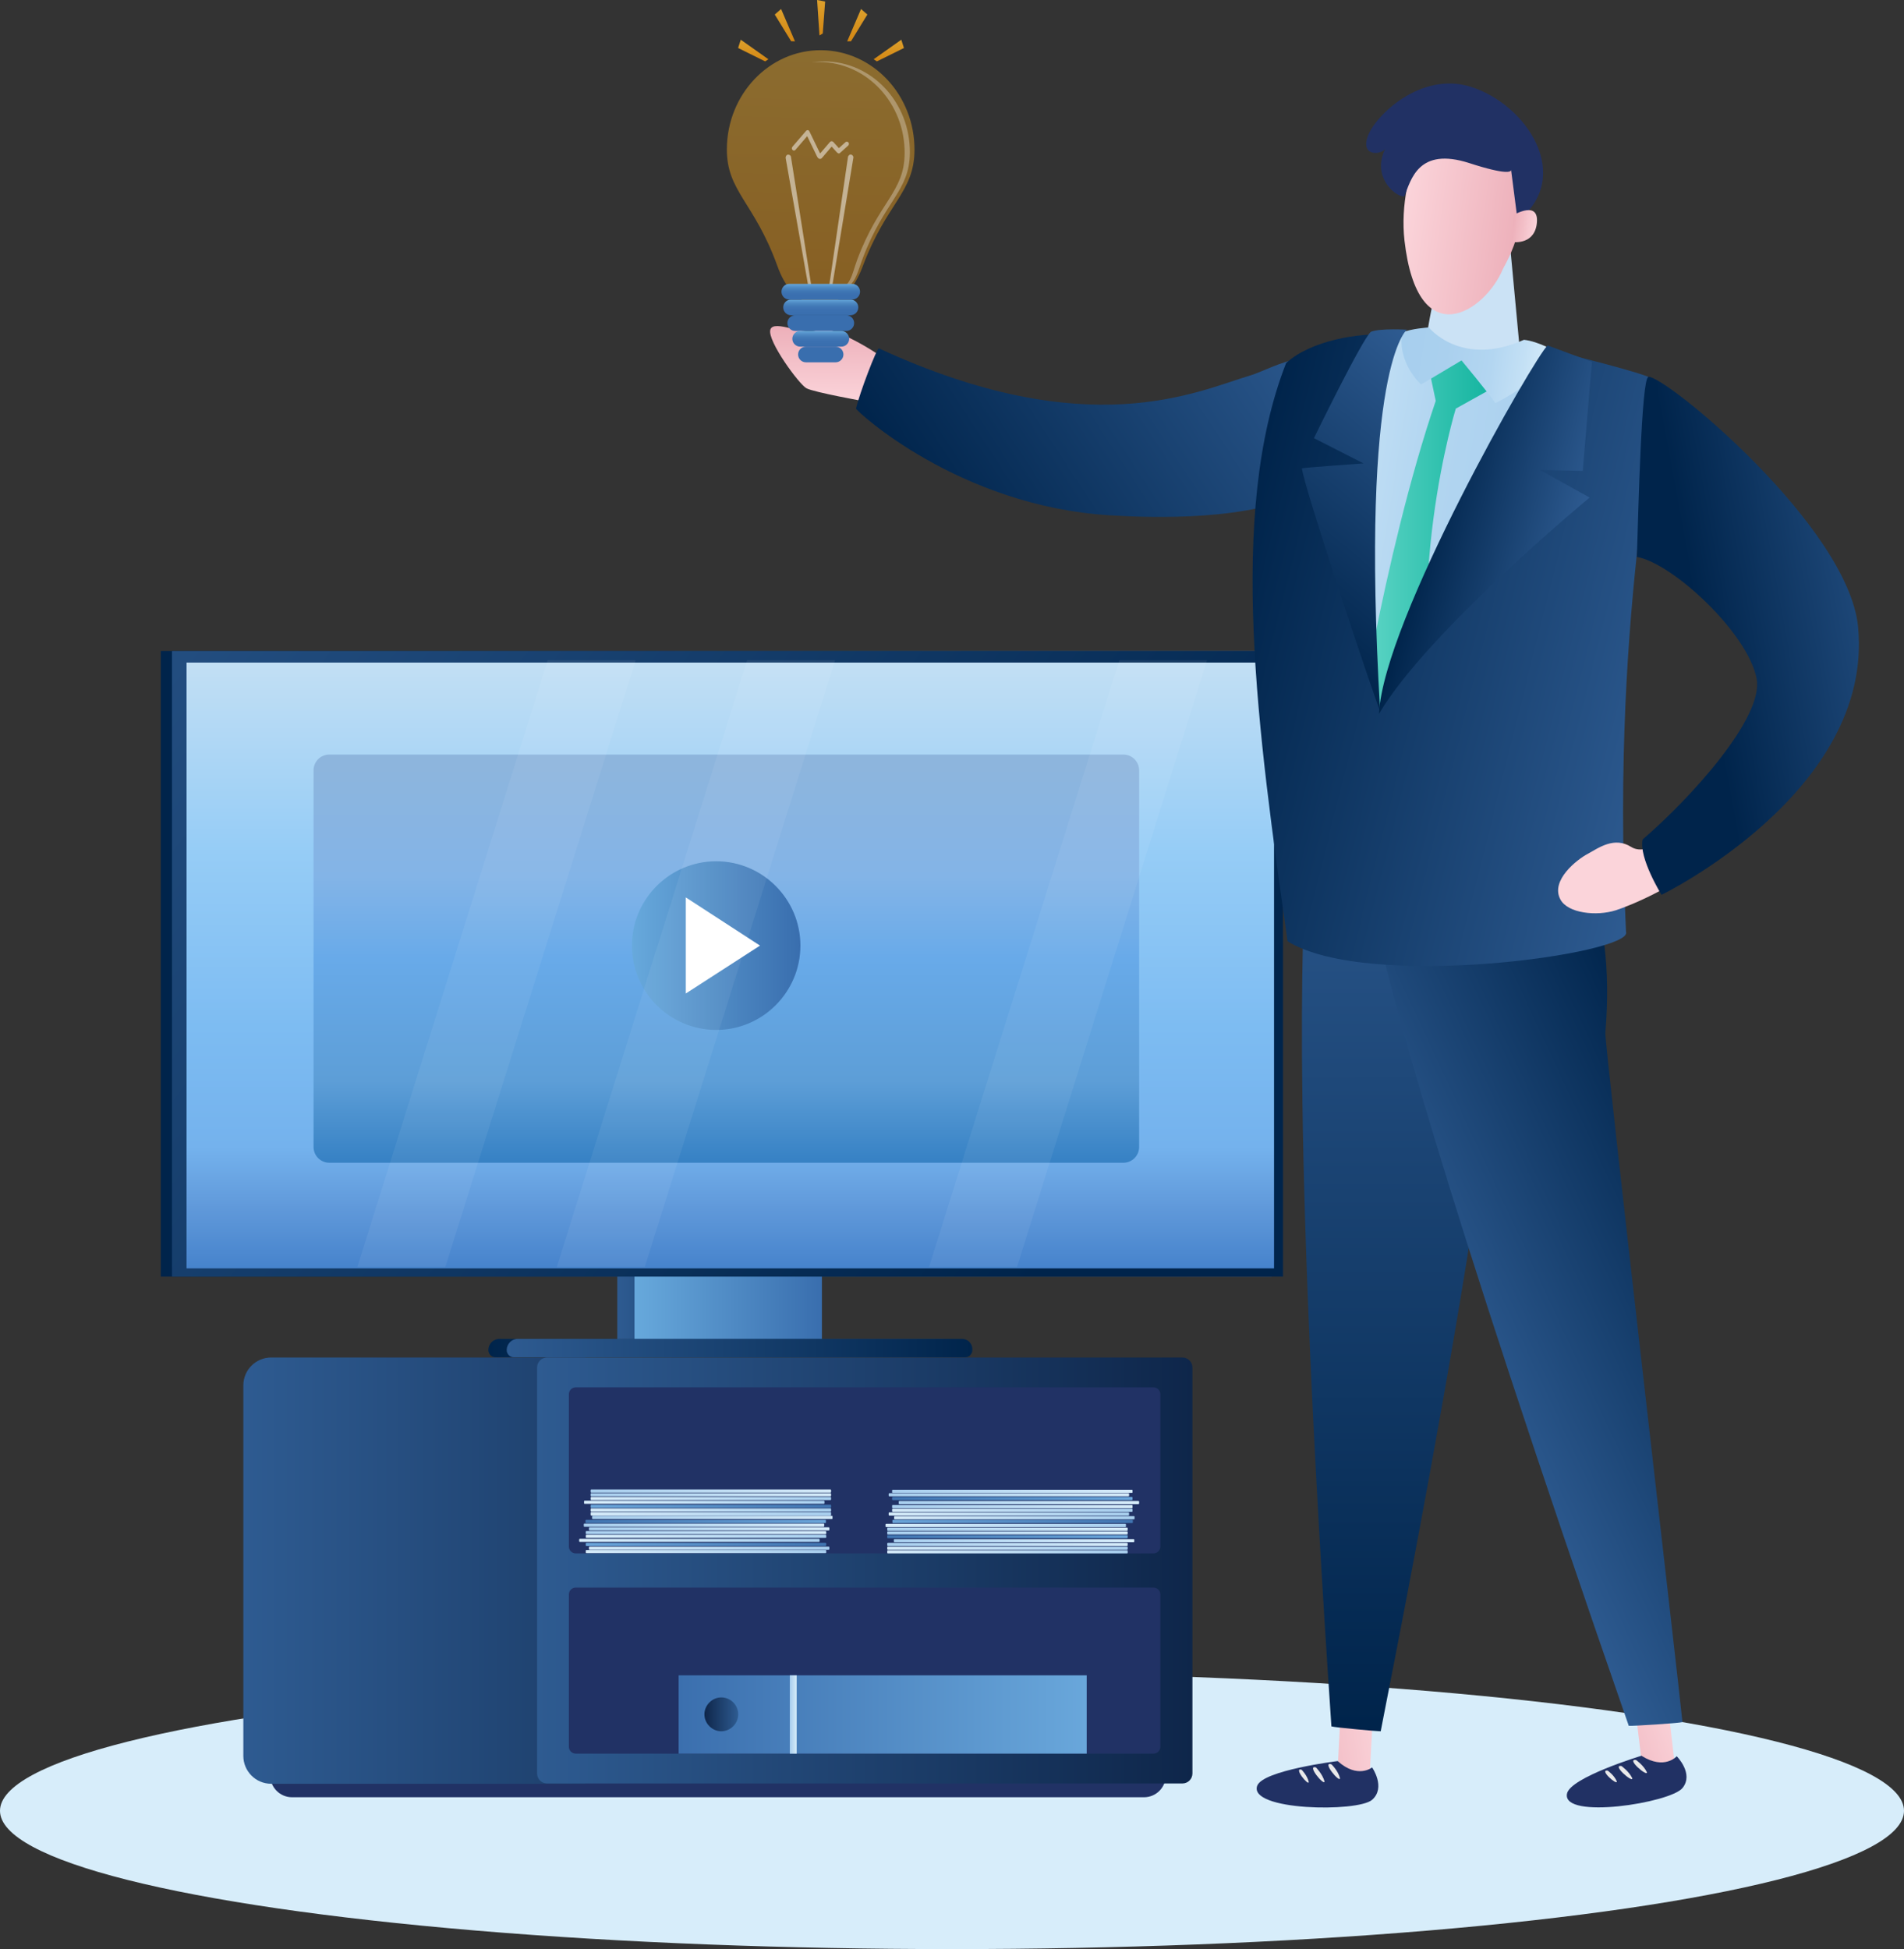 <svg width="296" height="303" viewBox="0 0 296 303" fill="none" xmlns="http://www.w3.org/2000/svg">
<rect x="0" y="0" width="296" height="303" fill="#333333" stroke="none"/>
<ellipse cx="148" cy="281.5" rx="148" ry="21.5" fill="#D7EDFA"/>
<g clip-path="url(#clip0_301_1501)">
<path d="M177.849 272.617H45.404C43.533 272.617 42.018 274.133 42.018 276.006C42.018 277.879 43.533 279.395 45.404 279.395H177.849C179.72 279.395 181.235 277.879 181.235 276.006C181.235 274.133 179.72 272.617 177.849 272.617Z" fill="#213265"/>
<path d="M90.978 211.035H42.151C39.79 211.035 37.83 212.952 37.83 215.36V272.973C37.83 275.337 39.746 277.299 42.151 277.299H90.978V211.079V211.035Z" fill="url(#paint0_linear_301_1501)"/>
<path d="M183.819 211.035H85.053C84.192 211.035 83.494 211.733 83.494 212.595V275.694C83.494 276.556 84.192 277.254 85.053 277.254H183.819C184.68 277.254 185.378 276.556 185.378 275.694V212.595C185.378 211.733 184.68 211.035 183.819 211.035Z" fill="url(#paint1_linear_301_1501)"/>
<path d="M179.319 215.672H89.508C88.917 215.672 88.439 216.152 88.439 216.743V240.421C88.439 241.012 88.917 241.491 89.508 241.491H179.319C179.91 241.491 180.389 241.012 180.389 240.421V216.743C180.389 216.152 179.91 215.672 179.319 215.672Z" fill="#213265"/>
<path d="M179.319 246.798H89.508C88.917 246.798 88.439 247.277 88.439 247.868V271.547C88.439 272.138 88.917 272.617 89.508 272.617H179.319C179.91 272.617 180.389 272.138 180.389 271.547V247.868C180.389 247.277 179.91 246.798 179.319 246.798Z" fill="#213265"/>
<path d="M105.501 272.617H168.939V260.443H105.501V272.617Z" fill="url(#paint2_linear_301_1501)"/>
<path d="M112.139 263.876C113.609 263.876 114.767 265.08 114.767 266.507C114.767 267.934 113.564 269.138 112.139 269.138C110.713 269.138 109.51 267.934 109.51 266.507C109.51 265.08 110.713 263.876 112.139 263.876Z" fill="url(#paint3_linear_301_1501)"/>
<path d="M122.786 272.617H123.855V260.443H122.786V272.617Z" fill="url(#paint4_linear_301_1501)"/>
<path d="M128.355 240.956H91.156C91.107 240.956 91.067 240.996 91.067 241.045V241.357C91.067 241.407 91.107 241.447 91.156 241.447H128.355C128.404 241.447 128.444 241.407 128.444 241.357V241.045C128.444 240.996 128.404 240.956 128.355 240.956Z" fill="url(#paint5_linear_301_1501)"/>
<path d="M128.845 240.421H91.646C91.597 240.421 91.557 240.461 91.557 240.51V240.822C91.557 240.871 91.597 240.911 91.646 240.911H128.845C128.894 240.911 128.934 240.871 128.934 240.822V240.51C128.934 240.461 128.894 240.421 128.845 240.421Z" fill="url(#paint6_linear_301_1501)"/>
<path d="M128.355 239.841H91.156C91.107 239.841 91.067 239.881 91.067 239.93V240.243C91.067 240.292 91.107 240.332 91.156 240.332H128.355C128.404 240.332 128.444 240.292 128.444 240.243V239.93C128.444 239.881 128.404 239.841 128.355 239.841Z" fill="url(#paint7_linear_301_1501)"/>
<path d="M127.33 239.217H90.131C90.082 239.217 90.042 239.257 90.042 239.306V239.618C90.042 239.667 90.082 239.707 90.131 239.707H127.33C127.379 239.707 127.419 239.667 127.419 239.618V239.306C127.419 239.257 127.379 239.217 127.33 239.217Z" fill="url(#paint8_linear_301_1501)"/>
<path d="M128.355 238.593H91.156C91.107 238.593 91.067 238.633 91.067 238.682V238.994C91.067 239.043 91.107 239.083 91.156 239.083H128.355C128.404 239.083 128.444 239.043 128.444 238.994V238.682C128.444 238.633 128.404 238.593 128.355 238.593Z" fill="url(#paint9_linear_301_1501)"/>
<path d="M128.355 238.013H91.156C91.107 238.013 91.067 238.053 91.067 238.102V238.415C91.067 238.464 91.107 238.504 91.156 238.504H128.355C128.404 238.504 128.444 238.464 128.444 238.415V238.102C128.444 238.053 128.404 238.013 128.355 238.013Z" fill="url(#paint10_linear_301_1501)"/>
<path d="M128.845 237.433H91.646C91.597 237.433 91.557 237.473 91.557 237.522V237.834C91.557 237.884 91.597 237.924 91.646 237.924H128.845C128.894 237.924 128.934 237.884 128.934 237.834V237.522C128.934 237.473 128.894 237.433 128.845 237.433Z" fill="url(#paint11_linear_301_1501)"/>
<path d="M129.112 235.07H91.913C91.864 235.07 91.824 235.11 91.824 235.159V235.516C91.824 235.565 91.864 235.605 91.913 235.605H129.112C129.161 235.605 129.201 235.565 129.201 235.516V235.159C129.201 235.11 129.161 235.07 129.112 235.07Z" fill="url(#paint12_linear_301_1501)"/>
<path d="M129.112 234.49H91.913C91.864 234.49 91.824 234.53 91.824 234.579V234.892C91.824 234.941 91.864 234.981 91.913 234.981H129.112C129.161 234.981 129.201 234.941 129.201 234.892V234.579C129.201 234.53 129.161 234.49 129.112 234.49Z" fill="url(#paint13_linear_301_1501)"/>
<path d="M129.112 233.911H91.913C91.864 233.911 91.824 233.951 91.824 234V234.312C91.824 234.361 91.864 234.401 91.913 234.401H129.112C129.161 234.401 129.201 234.361 129.201 234.312V234C129.201 233.951 129.161 233.911 129.112 233.911Z" fill="url(#paint14_linear_301_1501)"/>
<path d="M128.087 233.286H90.888C90.839 233.286 90.799 233.326 90.799 233.375V233.687C90.799 233.737 90.839 233.777 90.888 233.777H128.087C128.136 233.777 128.176 233.737 128.176 233.687V233.375C128.176 233.326 128.136 233.286 128.087 233.286Z" fill="url(#paint15_linear_301_1501)"/>
<path d="M129.112 232.707H91.913C91.864 232.707 91.824 232.746 91.824 232.796V233.108C91.824 233.157 91.864 233.197 91.913 233.197H129.112C129.161 233.197 129.201 233.157 129.201 233.108V232.796C129.201 232.746 129.161 232.707 129.112 232.707Z" fill="url(#paint16_linear_301_1501)"/>
<path d="M129.112 232.127H91.913C91.864 232.127 91.824 232.167 91.824 232.216V232.528C91.824 232.578 91.864 232.617 91.913 232.617H129.112C129.161 232.617 129.201 232.578 129.201 232.528V232.216C129.201 232.167 129.161 232.127 129.112 232.127Z" fill="url(#paint17_linear_301_1501)"/>
<path d="M129.112 231.547H91.913C91.864 231.547 91.824 231.587 91.824 231.636V231.948C91.824 231.997 91.864 232.037 91.913 232.037H129.112C129.161 232.037 129.201 231.997 129.201 231.948V231.636C129.201 231.587 129.161 231.547 129.112 231.547Z" fill="url(#paint18_linear_301_1501)"/>
<path d="M128.043 236.854H90.844C90.795 236.854 90.755 236.893 90.755 236.943V237.255C90.755 237.304 90.795 237.344 90.844 237.344H128.043C128.092 237.344 128.132 237.304 128.132 237.255V236.943C128.132 236.893 128.092 236.854 128.043 236.854Z" fill="url(#paint19_linear_301_1501)"/>
<path d="M128.31 236.274H91.112C91.062 236.274 91.022 236.314 91.022 236.363V236.675C91.022 236.725 91.062 236.764 91.112 236.764H128.31C128.36 236.764 128.399 236.725 128.399 236.675V236.363C128.399 236.314 128.36 236.274 128.31 236.274Z" fill="url(#paint20_linear_301_1501)"/>
<path d="M129.335 235.649H92.136C92.087 235.649 92.047 235.689 92.047 235.739V236.051C92.047 236.1 92.087 236.14 92.136 236.14H129.335C129.384 236.14 129.424 236.1 129.424 236.051V235.739C129.424 235.689 129.384 235.649 129.335 235.649Z" fill="url(#paint21_linear_301_1501)"/>
<path d="M138.779 232.082H175.978C176.027 232.082 176.067 232.042 176.067 231.993V231.681C176.067 231.631 176.027 231.592 175.978 231.592H138.779C138.73 231.592 138.69 231.631 138.69 231.681V231.993C138.69 232.042 138.73 232.082 138.779 232.082Z" fill="url(#paint22_linear_301_1501)"/>
<path d="M138.245 232.617H175.444C175.493 232.617 175.533 232.577 175.533 232.528V232.216C175.533 232.167 175.493 232.127 175.444 232.127H138.245C138.196 232.127 138.156 232.167 138.156 232.216V232.528C138.156 232.577 138.196 232.617 138.245 232.617Z" fill="url(#paint23_linear_301_1501)"/>
<path d="M138.779 233.197H175.978C176.027 233.197 176.067 233.157 176.067 233.108V232.795C176.067 232.746 176.027 232.706 175.978 232.706H138.779C138.73 232.706 138.69 232.746 138.69 232.795V233.108C138.69 233.157 138.73 233.197 138.779 233.197Z" fill="url(#paint24_linear_301_1501)"/>
<path d="M139.804 233.821H177.003C177.052 233.821 177.092 233.781 177.092 233.732V233.42C177.092 233.371 177.052 233.331 177.003 233.331H139.804C139.755 233.331 139.715 233.371 139.715 233.42V233.732C139.715 233.781 139.755 233.821 139.804 233.821Z" fill="url(#paint25_linear_301_1501)"/>
<path d="M138.779 234.446H175.978C176.027 234.446 176.067 234.406 176.067 234.357V234.044C176.067 233.995 176.027 233.955 175.978 233.955H138.779C138.73 233.955 138.69 233.995 138.69 234.044V234.357C138.69 234.406 138.73 234.446 138.779 234.446Z" fill="url(#paint26_linear_301_1501)"/>
<path d="M138.779 235.025H175.978C176.027 235.025 176.067 234.985 176.067 234.936V234.624C176.067 234.575 176.027 234.535 175.978 234.535H138.779C138.73 234.535 138.69 234.575 138.69 234.624V234.936C138.69 234.985 138.73 235.025 138.779 235.025Z" fill="url(#paint27_linear_301_1501)"/>
<path d="M138.245 235.605H175.444C175.493 235.605 175.533 235.565 175.533 235.516V235.204C175.533 235.154 175.493 235.114 175.444 235.114H138.245C138.196 235.114 138.156 235.154 138.156 235.204V235.516C138.156 235.565 138.196 235.605 138.245 235.605Z" fill="url(#paint28_linear_301_1501)"/>
<path d="M138.022 237.968H175.221C175.27 237.968 175.31 237.928 175.31 237.879V237.567C175.31 237.518 175.27 237.478 175.221 237.478H138.022C137.973 237.478 137.933 237.518 137.933 237.567V237.879C137.933 237.928 137.973 237.968 138.022 237.968Z" fill="url(#paint29_linear_301_1501)"/>
<path d="M138.022 238.548H175.221C175.27 238.548 175.31 238.508 175.31 238.459V238.147C175.31 238.097 175.27 238.057 175.221 238.057H138.022C137.973 238.057 137.933 238.097 137.933 238.147V238.459C137.933 238.508 137.973 238.548 138.022 238.548Z" fill="url(#paint30_linear_301_1501)"/>
<path d="M138.022 239.128H175.221C175.27 239.128 175.31 239.088 175.31 239.039V238.727C175.31 238.677 175.27 238.637 175.221 238.637H138.022C137.973 238.637 137.933 238.677 137.933 238.727V239.039C137.933 239.088 137.973 239.128 138.022 239.128Z" fill="url(#paint31_linear_301_1501)"/>
<path d="M139.047 239.752H176.245C176.295 239.752 176.334 239.712 176.334 239.663V239.351C176.334 239.301 176.295 239.261 176.245 239.261H139.047C138.997 239.261 138.957 239.301 138.957 239.351V239.663C138.957 239.712 138.997 239.752 139.047 239.752Z" fill="url(#paint32_linear_301_1501)"/>
<path d="M138.022 240.332H175.221C175.27 240.332 175.31 240.292 175.31 240.242V239.93C175.31 239.881 175.27 239.841 175.221 239.841H138.022C137.973 239.841 137.933 239.881 137.933 239.93V240.242C137.933 240.292 137.973 240.332 138.022 240.332Z" fill="url(#paint33_linear_301_1501)"/>
<path d="M138.022 240.912H175.221C175.27 240.912 175.31 240.872 175.31 240.822V240.51C175.31 240.461 175.27 240.421 175.221 240.421H138.022C137.973 240.421 137.933 240.461 137.933 240.51V240.822C137.933 240.872 137.973 240.912 138.022 240.912Z" fill="url(#paint34_linear_301_1501)"/>
<path d="M138.022 241.491H175.221C175.27 241.491 175.31 241.451 175.31 241.402V241.09C175.31 241.041 175.27 241.001 175.221 241.001H138.022C137.973 241.001 137.933 241.041 137.933 241.09V241.402C137.933 241.451 137.973 241.491 138.022 241.491Z" fill="url(#paint35_linear_301_1501)"/>
<path d="M139.091 236.185H176.29C176.339 236.185 176.379 236.145 176.379 236.095V235.783C176.379 235.734 176.339 235.694 176.29 235.694H139.091C139.042 235.694 139.002 235.734 139.002 235.783V236.095C139.002 236.145 139.042 236.185 139.091 236.185Z" fill="url(#paint36_linear_301_1501)"/>
<path d="M138.824 236.764H176.023C176.072 236.764 176.112 236.724 176.112 236.675V236.363C176.112 236.314 176.072 236.274 176.023 236.274H138.824C138.775 236.274 138.735 236.314 138.735 236.363V236.675C138.735 236.724 138.775 236.764 138.824 236.764Z" fill="url(#paint37_linear_301_1501)"/>
<path d="M137.755 237.389H174.953C175.003 237.389 175.042 237.349 175.042 237.299V236.987C175.042 236.938 175.003 236.898 174.953 236.898H137.755C137.705 236.898 137.666 236.938 137.666 236.987V237.299C137.666 237.349 137.705 237.389 137.755 237.389Z" fill="url(#paint38_linear_301_1501)"/>
<path d="M197.718 101.204H25V198.46H197.718V101.204Z" fill="url(#paint39_linear_301_1501)"/>
<path d="M147.154 210.99H77.034C76.41 210.99 75.92 210.5 75.92 209.875C75.92 208.939 76.677 208.136 77.657 208.136H146.709C147.6 208.136 148.313 208.85 148.313 209.742V209.875C148.313 210.5 147.823 210.99 147.199 210.99H147.154Z" fill="url(#paint40_linear_301_1501)"/>
<path d="M125.103 196.943H95.967V208.136H125.103V196.943Z" fill="url(#paint41_linear_301_1501)"/>
<path d="M127.775 196.943H98.64V208.136H127.775V196.943Z" fill="url(#paint42_linear_301_1501)"/>
<path d="M199.456 101.204H26.737V198.46H199.456V101.204Z" fill="url(#paint43_linear_301_1501)"/>
<path d="M198.065 103H29V197.179H198.065V103Z" fill="url(#paint44_linear_301_1501)"/>
<path d="M174.641 117.301H51.195C49.842 117.301 48.745 118.399 48.745 119.754V178.304C48.745 179.658 49.842 180.756 51.195 180.756H174.641C175.995 180.756 177.092 179.658 177.092 178.304V119.754C177.092 118.399 175.995 117.301 174.641 117.301Z" fill="url(#paint45_linear_301_1501)"/>
<path d="M124.434 147C124.434 154.224 118.554 160.11 111.337 160.11C104.12 160.11 98.239 154.224 98.239 147C98.239 139.776 104.12 133.89 111.337 133.89C118.554 133.89 124.434 139.776 124.434 147Z" fill="url(#paint46_linear_301_1501)"/>
<path d="M106.615 154.447L118.153 147L106.615 139.508V154.447Z" fill="white"/>
<g opacity="0.3">
<path opacity="0.2" d="M55.561 196.944H69.238L98.819 102.631H85.142L55.561 196.944Z" fill="white"/>
<path opacity="0.2" d="M86.567 196.944H100.244L129.825 102.631H116.148L86.567 196.944Z" fill="white"/>
<path opacity="0.2" d="M144.437 196.944H158.114L187.65 102.631H174.018L144.437 196.944Z" fill="white"/>
</g>
<path d="M150.05 210.99H79.885C79.261 210.99 78.771 210.5 78.771 209.875C78.771 208.939 79.528 208.136 80.508 208.136H149.56C150.451 208.136 151.164 208.85 151.164 209.742V209.875C151.164 210.5 150.674 210.99 150.05 210.99Z" fill="url(#paint47_linear_301_1501)"/>
<path d="M134.726 62.453C134.726 62.453 126.484 60.981 125.37 60.357C124.256 59.777 119.267 52.999 119.757 51.26C120.247 49.521 125.415 52.419 127.018 51.26C128.622 50.101 137.621 55.139 140.116 58.038C142.566 60.981 134.726 62.453 134.726 62.453Z" fill="url(#paint48_linear_301_1501)"/>
<path d="M211.395 59.197C213.489 62.319 214.736 70.123 203.554 76.232C194.644 81.048 179.186 80.513 172.592 80.111C149.07 78.684 133.166 63.924 133.077 63.523C133.567 61.293 136.329 54.025 136.641 54.159C169.207 69.186 186.046 60.847 194.422 58.35C197.629 57.414 206.45 51.795 211.44 59.197H211.395Z" fill="url(#paint49_linear_301_1501)"/>
<path d="M213.8 259.774L212.909 276.452C212.909 276.452 214.112 277.923 211.216 279.261C208.321 280.599 202.44 279.573 201.327 278.77C198.965 277.121 207.964 274.936 207.964 274.936L208.811 258.213L213.845 259.774H213.8Z" fill="url(#paint50_linear_301_1501)"/>
<path d="M206.984 268.381C200.881 178.081 202.351 145.573 203.153 132.329C203.599 125.373 204.178 124.392 204.178 124.392C208.945 120.022 223.69 106.109 234.07 135.406C237.456 156.142 215.894 262.405 214.647 269.139C214.023 269.139 207.608 268.559 206.984 268.381Z" fill="url(#paint51_linear_301_1501)"/>
<path d="M207.964 273.776C211.083 276.585 213.31 274.757 213.31 274.757C213.31 274.757 215.493 277.878 213.31 279.796C211.038 281.758 194.065 281.49 195.446 277.611C196.337 275.203 207.92 273.776 207.92 273.776H207.964Z" fill="#213164"/>
<path d="M206.984 274.266C206.984 274.266 208.054 275.292 208.321 276.451C208.276 277.21 205.425 273.776 206.984 274.266Z" fill="#E9E9EA"/>
<path d="M204.579 274.757C204.579 274.757 205.604 275.783 205.916 276.942C205.871 277.7 203.064 274.311 204.579 274.757Z" fill="#E9E9EA"/>
<path d="M202.352 275.114C202.352 275.114 203.243 276.006 203.465 277.031C203.421 277.7 201.015 274.713 202.352 275.114Z" fill="#E9E9EA"/>
<path d="M258.484 258.035L260.399 274.623C260.399 274.623 261.825 275.827 259.196 277.655C256.568 279.484 250.598 279.439 249.351 278.859C246.767 277.655 255.231 273.954 255.231 273.954L253.227 257.321L258.439 257.99L258.484 258.035Z" fill="url(#paint52_linear_301_1501)"/>
<path d="M255.231 272.973C258.795 275.203 260.666 273.018 260.666 273.018C260.666 273.018 263.384 275.738 261.557 277.968C259.642 280.286 242.847 282.917 243.604 278.859C244.049 276.318 255.231 272.929 255.231 272.929V272.973Z" fill="#213164"/>
<path d="M254.341 273.598C254.341 273.598 255.543 274.445 256.033 275.515C256.123 276.273 252.737 273.375 254.341 273.598Z" fill="#E9E9EA"/>
<path d="M252.069 274.534C252.069 274.534 253.271 275.381 253.761 276.452C253.85 277.21 250.509 274.311 252.069 274.534Z" fill="#E9E9EA"/>
<path d="M249.93 275.248C249.93 275.248 250.955 275.961 251.356 276.942C251.4 277.611 248.549 275.069 249.93 275.248Z" fill="#E9E9EA"/>
<path d="M253.227 268.336C223.512 182.852 215.716 152.753 212.999 139.776C211.573 132.954 211.885 131.839 211.885 131.839C215.36 126.354 224.581 101.962 242.312 127.424C244.361 131.928 251.311 139.91 249.574 160.556C249.44 162.384 261.067 262.45 261.557 267.712C260.934 267.89 253.85 268.336 253.227 268.291V268.336Z" fill="url(#paint53_linear_301_1501)"/>
<path d="M234.471 35.073L236.743 59.421C236.743 59.421 227.165 66.511 222.71 66.288C217.543 66.02 224.804 37.972 224.804 37.972L234.471 35.118V35.073Z" fill="#CBE2F5"/>
<path d="M201.817 60.58C204.579 56.254 222.399 49.878 222.176 51.438C222.131 51.929 222.042 54.382 226.319 56.254C232.333 58.841 236.12 53.579 236.12 53.579C242.401 53.623 247.48 59.866 249.707 64.281C254.875 74.493 249.707 85.462 245.386 134.692C244.896 140.356 211.662 135.094 200.614 128.94C192.773 91.215 197.807 66.734 201.772 60.58H201.817Z" fill="url(#paint54_linear_301_1501)"/>
<path d="M228.858 54.828C229.304 55.586 233.046 59.777 233.046 59.777L226.319 63.523C226.319 63.523 217.81 91.26 224.136 116.365C222.711 120.111 217.543 126.22 217.543 126.22L210.237 118.639C210.237 118.639 214.915 86.711 223.201 62.319L222.132 57.236L228.903 54.828H228.858Z" fill="url(#paint55_linear_301_1501)"/>
<path d="M242.446 54.738C242.446 54.738 256.212 58.172 256.613 58.796C259.286 62.854 250.242 92.107 252.782 144.859C254.073 148.204 212.821 154.135 200.169 146.331C195.625 114.314 190.724 79.933 199.946 56.433C203.955 52.821 211.395 51.795 215.226 52.018C216.518 52.063 206.495 81.048 214.558 110.434C230.997 86.444 240.53 57.28 242.446 54.783V54.738Z" fill="url(#paint56_linear_301_1501)"/>
<path d="M241.867 54.649C241.867 54.649 239.773 59.019 232.467 62.676C231.576 61.293 227.21 56.031 227.21 56.031L220.928 59.777C220.928 59.777 217.186 56.433 217.988 51.706C219.28 51.082 222.131 50.903 222.131 50.903C222.131 50.903 227.121 57.191 236.922 52.821C239.238 53.088 241.867 54.649 241.867 54.649Z" fill="url(#paint57_linear_301_1501)"/>
<path d="M240.62 53.713L247.48 56.255L246.055 73.2L239.417 73.066L247.124 77.347C247.124 77.347 221.909 98.172 214.38 110.97C215.048 96.477 238.704 55.274 240.62 53.669V53.713Z" fill="url(#paint58_linear_301_1501)"/>
<path d="M218.746 51.216C218.746 51.216 211.395 56.701 214.558 110.524C213.533 108.16 202.619 75.429 202.396 72.799C203.153 72.665 211.974 72.04 211.974 72.04L204.267 68.116C204.267 68.116 211.751 52.732 213.132 51.572C214.647 50.993 218.79 51.26 218.79 51.26L218.746 51.216Z" fill="url(#paint59_linear_301_1501)"/>
<path d="M230.907 20.09C231.576 20.715 241.198 28.385 233.669 41.762C230.907 48.496 220.394 55.363 218.344 37.392C217.142 26.735 223.334 12.956 230.907 20.09Z" fill="url(#paint60_linear_301_1501)"/>
<path d="M215.36 23.167C215.36 23.167 215.36 23.078 215.404 23.033C215.404 23.033 215.404 23.122 215.36 23.167Z" fill="#213164"/>
<path d="M228.636 13.49C237.367 16.21 244.718 27.448 235.942 34.36L234.917 26.422C234.917 26.378 234.917 26.333 234.917 26.333V26.422C234.917 26.69 234.338 27.269 228.413 25.352C220.528 22.81 219.369 27.894 218.345 30.48C217.409 30.926 213.043 27.715 215.36 23.122C215.36 23.122 215.405 23.033 215.405 22.988C215.405 22.988 215.405 23.078 215.36 23.122C214.781 24.059 211.573 24.416 212.598 21.294C213.667 18.039 220.884 11.038 228.636 13.49Z" fill="#213164"/>
<path d="M235.318 33.423C235.318 33.423 239.505 30.926 238.882 34.984C238.347 38.195 235.006 37.615 235.006 37.615L235.362 33.423H235.318Z" fill="url(#paint61_linear_301_1501)"/>
<path d="M266.592 132.775C260.489 137.948 253.405 140.801 251.178 141.515C248.237 142.451 243.738 142.005 242.58 139.82C240.976 136.833 245.253 133.577 246.767 132.775C248.549 131.794 250.955 130.01 253.583 131.66C258.172 134.514 266.993 121.002 266.993 121.002L266.547 132.819L266.592 132.775Z" fill="url(#paint62_linear_301_1501)"/>
<path d="M256.212 58.573C258.795 58.261 287.396 81.851 288.866 97.502C291.272 123.099 258.305 139.107 258.305 139.107C258.305 139.107 254.741 133.355 255.365 130.501C262.939 123.99 274.21 111.504 273.096 105.529C271.759 98.439 260.043 87.558 254.474 86.577C254.697 79.576 255.187 58.707 256.256 58.618L256.212 58.573Z" fill="url(#paint63_linear_301_1501)"/>
</g>
<path opacity="0.9" d="M127.685 7.804V7.803C127.681 7.803 127.677 7.803 127.673 7.803C127.67 7.803 127.666 7.803 127.662 7.803V7.803C119.612 7.763 113.05 14.63 113 23.153C112.962 29.766 117.256 31.383 120.848 41.337C121.976 44.465 123.944 47.316 127.433 47.352V47.352C127.437 47.353 127.44 47.352 127.444 47.352C127.448 47.352 127.452 47.353 127.456 47.353V47.352C130.944 47.363 132.945 44.539 134.11 41.426C137.817 31.521 142.129 29.962 142.168 23.349C142.217 14.825 135.735 7.871 127.685 7.804Z" fill="url(#paint64_linear_301_1501)" fill-opacity="0.5"/>
<path opacity="0.3" d="M128.238 9.544L128.238 9.544C128.235 9.544 128.231 9.544 128.227 9.544C128.224 9.544 128.221 9.543 128.217 9.543V9.544C127.528 9.54 126.851 9.592 126.189 9.696C126.589 9.66 126.993 9.641 127.402 9.643V9.643C127.406 9.643 127.409 9.643 127.412 9.643C127.416 9.643 127.419 9.643 127.423 9.643V9.643C134.767 9.705 140.682 16.05 140.637 23.826C140.602 29.86 136.667 31.283 133.285 40.321C132.35 42.819 132.334 44.647 129.813 45.156C132.827 45.021 133.068 42.978 134.1 40.221C137.482 31.184 141.417 29.761 141.452 23.727C141.497 15.95 135.583 9.605 128.238 9.544Z" fill="white"/>
<path d="M132.21 46.567H122.985C122.309 46.567 121.761 47.114 121.761 47.788C121.761 48.462 122.309 49.008 122.985 49.008H132.21C132.886 49.008 133.435 48.462 133.435 47.788C133.435 47.114 132.886 46.567 132.21 46.567Z" fill="url(#paint65_linear_301_1501)"/>
<path d="M131.562 49.007H123.634C122.957 49.007 122.409 49.553 122.409 50.227C122.409 50.901 122.957 51.447 123.634 51.447H131.562C132.238 51.447 132.786 50.901 132.786 50.227C132.786 49.553 132.238 49.007 131.562 49.007Z" fill="url(#paint66_linear_301_1501)"/>
<path d="M130.791 51.446H124.403C123.727 51.446 123.179 51.993 123.179 52.667C123.179 53.341 123.727 53.887 124.403 53.887H130.791C131.468 53.887 132.016 53.341 132.016 52.667C132.016 51.993 131.468 51.446 130.791 51.446Z" fill="url(#paint67_linear_301_1501)"/>
<path d="M129.896 53.886H125.299C124.622 53.886 124.074 54.432 124.074 55.106C124.074 55.78 124.622 56.326 125.299 56.326H129.896C130.572 56.326 131.121 55.78 131.121 55.106C131.121 54.432 130.572 53.886 129.896 53.886Z" fill="url(#paint68_linear_301_1501)"/>
<path opacity="0.86" d="M127.909 5.204L127.396 5.513L127.03 0L128.278 0.24L127.909 5.204Z" fill="url(#paint69_linear_301_1501)"/>
<path opacity="0.86" d="M132.296 6.418L131.708 6.423L133.859 1.403L134.844 2.26L132.296 6.418Z" fill="url(#paint70_linear_301_1501)"/>
<path opacity="0.86" d="M136.324 9.543L135.823 9.213L140.116 6.175L140.531 7.463L136.324 9.543Z" fill="url(#paint71_linear_301_1501)"/>
<path opacity="0.86" d="M118.954 9.543L119.455 9.213L115.162 6.175L114.747 7.463L118.954 9.543Z" fill="url(#paint72_linear_301_1501)"/>
<path opacity="0.86" d="M122.996 6.418L123.584 6.423L121.433 1.403L120.447 2.26L122.996 6.418Z" fill="url(#paint73_linear_301_1501)"/>
<g opacity="0.5">
<path d="M131.84 24.34L128.874 44.651C128.854 44.789 128.943 44.919 129.071 44.94C129.201 44.961 129.321 44.865 129.34 44.727L132.679 24.44C132.646 24.129 132.156 23.724 131.84 24.34Z" fill="white"/>
<path d="M122.951 24.297C122.822 24.017 122.235 23.812 122.13 24.507L125.695 44.706C125.72 44.843 125.844 44.933 125.971 44.906C126.099 44.879 126.183 44.746 126.158 44.608L122.951 24.297Z" fill="white"/>
<path d="M131.471 22.076L130.413 23.029L129.523 22.045C129.45 21.965 129.182 21.866 128.994 22.112L127.497 23.857L125.858 20.475C125.846 20.436 125.827 20.399 125.803 20.366C125.737 20.254 125.605 20.206 125.477 20.243C125.475 20.243 125.474 20.244 125.471 20.244C125.469 20.246 125.465 20.246 125.462 20.247C125.407 20.264 125.355 20.297 125.313 20.346L123.187 22.822C123.066 22.963 123.074 23.183 123.206 23.314C123.337 23.444 123.541 23.435 123.662 23.294L125.488 21.166L127.053 24.394C127.197 24.654 127.483 24.818 127.735 24.606C127.763 24.583 129.293 22.788 129.293 22.788L130.09 23.668C130.103 23.69 130.371 23.967 130.547 23.814L131.886 22.609C131.966 22.537 132.025 22.294 131.91 22.147C131.796 22 131.551 22.004 131.471 22.076Z" fill="white"/>
</g>
<path d="M132.479 44.128H122.715C122.038 44.128 121.49 44.674 121.49 45.348C121.49 46.022 122.038 46.569 122.715 46.569H132.479C133.155 46.569 133.704 46.022 133.704 45.348C133.704 44.674 133.155 44.128 132.479 44.128Z" fill="url(#paint74_linear_301_1501)"/>
<defs>
<linearGradient id="paint0_linear_301_1501" x1="37.875" y1="244.122" x2="139.715" y2="244.122" gradientUnits="userSpaceOnUse">
<stop stop-color="#2E5B91"/>
<stop offset="1" stop-color="#0E264A"/>
</linearGradient>
<linearGradient id="paint1_linear_301_1501" x1="83.494" y1="13" x2="185.378" y2="13" gradientUnits="userSpaceOnUse">
<stop stop-color="#2E5B91"/>
<stop offset="1" stop-color="#0E264A"/>
</linearGradient>
<linearGradient id="paint2_linear_301_1501" x1="168.939" y1="266.508" x2="105.501" y2="266.508" gradientUnits="userSpaceOnUse">
<stop stop-color="#69A7DB"/>
<stop offset="1" stop-color="#3B6FAE"/>
</linearGradient>
<linearGradient id="paint3_linear_301_1501" x1="114.767" y1="266.507" x2="109.51" y2="266.507" gradientUnits="userSpaceOnUse">
<stop stop-color="#2E5B91"/>
<stop offset="1" stop-color="#0E264A"/>
</linearGradient>
<linearGradient id="paint4_linear_301_1501" x1="123.855" y1="266.508" x2="122.786" y2="266.508" gradientUnits="userSpaceOnUse">
<stop stop-color="#D5EBF9"/>
<stop offset="1" stop-color="#A7CEEE"/>
</linearGradient>
<linearGradient id="paint5_linear_301_1501" x1="91.067" y1="241.224" x2="128.444" y2="241.224" gradientUnits="userSpaceOnUse">
<stop stop-color="#D5EBF9"/>
<stop offset="1" stop-color="#A7CEEE"/>
</linearGradient>
<linearGradient id="paint6_linear_301_1501" x1="91.557" y1="240.644" x2="128.934" y2="240.644" gradientUnits="userSpaceOnUse">
<stop stop-color="#D5EBF9"/>
<stop offset="1" stop-color="#A7CEEE"/>
</linearGradient>
<linearGradient id="paint7_linear_301_1501" x1="91.067" y1="240.064" x2="128.444" y2="240.064" gradientUnits="userSpaceOnUse">
<stop stop-color="#6BA6DA"/>
<stop offset="1" stop-color="#4074B0"/>
</linearGradient>
<linearGradient id="paint8_linear_301_1501" x1="90.042" y1="239.484" x2="127.419" y2="239.484" gradientUnits="userSpaceOnUse">
<stop stop-color="#D5EBF9"/>
<stop offset="1" stop-color="#A7CEEE"/>
</linearGradient>
<linearGradient id="paint9_linear_301_1501" x1="91.067" y1="238.86" x2="128.444" y2="238.86" gradientUnits="userSpaceOnUse">
<stop stop-color="#D5EBF9"/>
<stop offset="1" stop-color="#A7CEEE"/>
</linearGradient>
<linearGradient id="paint10_linear_301_1501" x1="114.5" y1="246.53" x2="104.952" y2="230.039" gradientUnits="userSpaceOnUse">
<stop stop-color="#D5EBF9"/>
<stop offset="1" stop-color="#A7CEEE"/>
</linearGradient>
<linearGradient id="paint11_linear_301_1501" x1="115.034" y1="245.95" x2="105.487" y2="229.459" gradientUnits="userSpaceOnUse">
<stop stop-color="#D5EBF9"/>
<stop offset="1" stop-color="#A7CEEE"/>
</linearGradient>
<linearGradient id="paint12_linear_301_1501" x1="91.824" y1="235.337" x2="129.201" y2="235.337" gradientUnits="userSpaceOnUse">
<stop stop-color="#D5EBF9"/>
<stop offset="1" stop-color="#A7CEEE"/>
</linearGradient>
<linearGradient id="paint13_linear_301_1501" x1="91.824" y1="234.758" x2="129.201" y2="234.758" gradientUnits="userSpaceOnUse">
<stop stop-color="#D5EBF9"/>
<stop offset="1" stop-color="#A7CEEE"/>
</linearGradient>
<linearGradient id="paint14_linear_301_1501" x1="91.824" y1="234.178" x2="129.201" y2="234.178" gradientUnits="userSpaceOnUse">
<stop stop-color="#6BA6DA"/>
<stop offset="1" stop-color="#4074B0"/>
</linearGradient>
<linearGradient id="paint15_linear_301_1501" x1="90.799" y1="233.554" x2="128.176" y2="233.554" gradientUnits="userSpaceOnUse">
<stop stop-color="#D5EBF9"/>
<stop offset="1" stop-color="#A7CEEE"/>
</linearGradient>
<linearGradient id="paint16_linear_301_1501" x1="91.824" y1="232.974" x2="129.201" y2="232.974" gradientUnits="userSpaceOnUse">
<stop stop-color="#D5EBF9"/>
<stop offset="1" stop-color="#A7CEEE"/>
</linearGradient>
<linearGradient id="paint17_linear_301_1501" x1="115.302" y1="240.644" x2="105.71" y2="224.108" gradientUnits="userSpaceOnUse">
<stop stop-color="#D5EBF9"/>
<stop offset="1" stop-color="#A7CEEE"/>
</linearGradient>
<linearGradient id="paint18_linear_301_1501" x1="115.302" y1="240.064" x2="105.71" y2="223.528" gradientUnits="userSpaceOnUse">
<stop stop-color="#D5EBF9"/>
<stop offset="1" stop-color="#A7CEEE"/>
</linearGradient>
<linearGradient id="paint19_linear_301_1501" x1="114.188" y1="245.415" x2="104.64" y2="228.879" gradientUnits="userSpaceOnUse">
<stop stop-color="#D5EBF9"/>
<stop offset="1" stop-color="#A7CEEE"/>
</linearGradient>
<linearGradient id="paint20_linear_301_1501" x1="114.455" y1="244.791" x2="104.908" y2="228.255" gradientUnits="userSpaceOnUse">
<stop stop-color="#6BA6DA"/>
<stop offset="1" stop-color="#4074B0"/>
</linearGradient>
<linearGradient id="paint21_linear_301_1501" x1="115.524" y1="244.167" x2="105.977" y2="227.675" gradientUnits="userSpaceOnUse">
<stop stop-color="#D5EBF9"/>
<stop offset="1" stop-color="#A7CEEE"/>
</linearGradient>
<linearGradient id="paint22_linear_301_1501" x1="176.067" y1="231.859" x2="138.69" y2="231.859" gradientUnits="userSpaceOnUse">
<stop stop-color="#D5EBF9"/>
<stop offset="1" stop-color="#A7CEEE"/>
</linearGradient>
<linearGradient id="paint23_linear_301_1501" x1="175.577" y1="232.394" x2="138.2" y2="232.394" gradientUnits="userSpaceOnUse">
<stop stop-color="#D5EBF9"/>
<stop offset="1" stop-color="#A7CEEE"/>
</linearGradient>
<linearGradient id="paint24_linear_301_1501" x1="176.067" y1="232.974" x2="138.69" y2="232.974" gradientUnits="userSpaceOnUse">
<stop stop-color="#6BA6DA"/>
<stop offset="1" stop-color="#4074B0"/>
</linearGradient>
<linearGradient id="paint25_linear_301_1501" x1="177.092" y1="233.598" x2="139.715" y2="233.598" gradientUnits="userSpaceOnUse">
<stop stop-color="#D5EBF9"/>
<stop offset="1" stop-color="#A7CEEE"/>
</linearGradient>
<linearGradient id="paint26_linear_301_1501" x1="176.067" y1="234.178" x2="138.69" y2="234.178" gradientUnits="userSpaceOnUse">
<stop stop-color="#D5EBF9"/>
<stop offset="1" stop-color="#A7CEEE"/>
</linearGradient>
<linearGradient id="paint27_linear_301_1501" x1="152.634" y1="226.464" x2="162.181" y2="242.999" gradientUnits="userSpaceOnUse">
<stop stop-color="#D5EBF9"/>
<stop offset="1" stop-color="#A7CEEE"/>
</linearGradient>
<linearGradient id="paint28_linear_301_1501" x1="152.1" y1="227.043" x2="161.647" y2="243.579" gradientUnits="userSpaceOnUse">
<stop stop-color="#D5EBF9"/>
<stop offset="1" stop-color="#A7CEEE"/>
</linearGradient>
<linearGradient id="paint29_linear_301_1501" x1="175.31" y1="237.745" x2="137.933" y2="237.745" gradientUnits="userSpaceOnUse">
<stop stop-color="#D5EBF9"/>
<stop offset="1" stop-color="#A7CEEE"/>
</linearGradient>
<linearGradient id="paint30_linear_301_1501" x1="175.31" y1="238.28" x2="137.933" y2="238.28" gradientUnits="userSpaceOnUse">
<stop stop-color="#D5EBF9"/>
<stop offset="1" stop-color="#A7CEEE"/>
</linearGradient>
<linearGradient id="paint31_linear_301_1501" x1="175.31" y1="238.86" x2="137.933" y2="238.86" gradientUnits="userSpaceOnUse">
<stop stop-color="#6BA6DA"/>
<stop offset="1" stop-color="#4074B0"/>
</linearGradient>
<linearGradient id="paint32_linear_301_1501" x1="176.334" y1="239.529" x2="138.957" y2="239.529" gradientUnits="userSpaceOnUse">
<stop stop-color="#D5EBF9"/>
<stop offset="1" stop-color="#A7CEEE"/>
</linearGradient>
<linearGradient id="paint33_linear_301_1501" x1="175.31" y1="240.064" x2="137.933" y2="240.064" gradientUnits="userSpaceOnUse">
<stop stop-color="#D5EBF9"/>
<stop offset="1" stop-color="#A7CEEE"/>
</linearGradient>
<linearGradient id="paint34_linear_301_1501" x1="151.833" y1="232.394" x2="161.38" y2="248.93" gradientUnits="userSpaceOnUse">
<stop stop-color="#D5EBF9"/>
<stop offset="1" stop-color="#A7CEEE"/>
</linearGradient>
<linearGradient id="paint35_linear_301_1501" x1="151.833" y1="232.974" x2="161.38" y2="249.51" gradientUnits="userSpaceOnUse">
<stop stop-color="#D5EBF9"/>
<stop offset="1" stop-color="#A7CEEE"/>
</linearGradient>
<linearGradient id="paint36_linear_301_1501" x1="152.946" y1="227.667" x2="162.493" y2="244.203" gradientUnits="userSpaceOnUse">
<stop stop-color="#D5EBF9"/>
<stop offset="1" stop-color="#A7CEEE"/>
</linearGradient>
<linearGradient id="paint37_linear_301_1501" x1="152.634" y1="228.247" x2="162.181" y2="244.783" gradientUnits="userSpaceOnUse">
<stop stop-color="#6BA6DA"/>
<stop offset="1" stop-color="#4074B0"/>
</linearGradient>
<linearGradient id="paint38_linear_301_1501" x1="151.609" y1="228.871" x2="161.157" y2="245.363" gradientUnits="userSpaceOnUse">
<stop stop-color="#D5EBF9"/>
<stop offset="1" stop-color="#A7CEEE"/>
</linearGradient>
<linearGradient id="paint39_linear_301_1501" x1="197.718" y1="149.854" x2="25" y2="149.854" gradientUnits="userSpaceOnUse">
<stop stop-color="#2E5B91"/>
<stop offset="1" stop-color="#00244B"/>
</linearGradient>
<linearGradient id="paint40_linear_301_1501" x1="148.268" y1="209.563" x2="75.92" y2="209.563" gradientUnits="userSpaceOnUse">
<stop stop-color="#2E5B91"/>
<stop offset="1" stop-color="#00244B"/>
</linearGradient>
<linearGradient id="paint41_linear_301_1501" x1="95.967" y1="202.517" x2="125.103" y2="202.517" gradientUnits="userSpaceOnUse">
<stop stop-color="#2E5B91"/>
<stop offset="1" stop-color="#00244B"/>
</linearGradient>
<linearGradient id="paint42_linear_301_1501" x1="98.64" y1="202.517" x2="127.775" y2="202.517" gradientUnits="userSpaceOnUse">
<stop stop-color="#67A9DC"/>
<stop offset="1" stop-color="#396EAE"/>
</linearGradient>
<linearGradient id="paint43_linear_301_1501" x1="26.737" y1="13" x2="199.539" y2="149.692" gradientUnits="userSpaceOnUse">
<stop stop-color="#2E5B91"/>
<stop offset="1" stop-color="#00244B"/>
</linearGradient>
<linearGradient id="paint44_linear_301_1501" x1="113.555" y1="103" x2="113.555" y2="197.179" gradientUnits="userSpaceOnUse">
<stop stop-color="#C2DFF4"/>
<stop offset="0.3" stop-color="#97CDF6"/>
<stop offset="0.6" stop-color="#7DBCF2"/>
<stop offset="0.8" stop-color="#74B2ED"/>
<stop offset="0.9" stop-color="#6099DA"/>
<stop offset="1" stop-color="#4683CC"/>
</linearGradient>
<linearGradient id="paint45_linear_301_1501" x1="112.94" y1="117.301" x2="112.94" y2="180.756" gradientUnits="userSpaceOnUse">
<stop stop-color="#8EB5DC"/>
<stop offset="0.3" stop-color="#83B4E7"/>
<stop offset="0.5" stop-color="#68AAE9"/>
<stop offset="0.8" stop-color="#5D9ED7"/>
<stop offset="1" stop-color="#3681C4"/>
</linearGradient>
<linearGradient id="paint46_linear_301_1501" x1="98.239" y1="147" x2="124.434" y2="147" gradientUnits="userSpaceOnUse">
<stop stop-color="#67A9DC"/>
<stop offset="1" stop-color="#396EAE"/>
</linearGradient>
<linearGradient id="paint47_linear_301_1501" x1="78.771" y1="209.563" x2="151.164" y2="209.563" gradientUnits="userSpaceOnUse">
<stop stop-color="#2E5B91"/>
<stop offset="1" stop-color="#00244B"/>
</linearGradient>
<linearGradient id="paint48_linear_301_1501" x1="126.99" y1="62.506" x2="127.128" y2="50.931" gradientUnits="userSpaceOnUse">
<stop stop-color="#FBD4DA"/>
<stop offset="1" stop-color="#EDB0BA"/>
</linearGradient>
<linearGradient id="paint49_linear_301_1501" x1="200.943" y1="43.599" x2="144.145" y2="80.819" gradientUnits="userSpaceOnUse">
<stop stop-color="#2E5B91"/>
<stop offset="1" stop-color="#00244B"/>
</linearGradient>
<linearGradient id="paint50_linear_301_1501" x1="215.144" y1="267.086" x2="199.554" y2="269.749" gradientUnits="userSpaceOnUse">
<stop stop-color="#FBD4DA"/>
<stop offset="1" stop-color="#EDB0BA"/>
</linearGradient>
<linearGradient id="paint51_linear_301_1501" x1="218.248" y1="116.407" x2="218.291" y2="268.312" gradientUnits="userSpaceOnUse">
<stop stop-color="#2E5B91"/>
<stop offset="1" stop-color="#00244B"/>
</linearGradient>
<linearGradient id="paint52_linear_301_1501" x1="260.798" y1="264.623" x2="245.887" y2="269.898" gradientUnits="userSpaceOnUse">
<stop stop-color="#FBD4DA"/>
<stop offset="1" stop-color="#EDB0BA"/>
</linearGradient>
<linearGradient id="paint53_linear_301_1501" x1="222.197" y1="202.012" x2="267.554" y2="180.882" gradientUnits="userSpaceOnUse">
<stop stop-color="#2E5B91"/>
<stop offset="1" stop-color="#00244B"/>
</linearGradient>
<linearGradient id="paint54_linear_301_1501" x1="195.253" y1="89.169" x2="251.425" y2="98.46" gradientUnits="userSpaceOnUse">
<stop stop-color="#D7EDFA"/>
<stop offset="0.2" stop-color="#C3E0F5"/>
<stop offset="0.4" stop-color="#B3D6F1"/>
<stop offset="0.7" stop-color="#AAD0EE"/>
<stop offset="1" stop-color="#A7CFEE"/>
</linearGradient>
<linearGradient id="paint55_linear_301_1501" x1="210.237" y1="90.524" x2="233.046" y2="90.524" gradientUnits="userSpaceOnUse">
<stop stop-color="#64D8C9"/>
<stop offset="1" stop-color="#0FB29D"/>
</linearGradient>
<linearGradient id="paint56_linear_301_1501" x1="261.435" y1="111.099" x2="190.374" y2="93.329" gradientUnits="userSpaceOnUse">
<stop stop-color="#2E5B91"/>
<stop offset="1" stop-color="#00244B"/>
</linearGradient>
<linearGradient id="paint57_linear_301_1501" x1="241.133" y1="59.121" x2="217.398" y2="55.196" gradientUnits="userSpaceOnUse">
<stop stop-color="#D7EDFA"/>
<stop offset="0.2" stop-color="#C3E0F5"/>
<stop offset="0.4" stop-color="#B3D6F1"/>
<stop offset="0.7" stop-color="#AAD0EE"/>
<stop offset="1" stop-color="#A7CFEE"/>
</linearGradient>
<linearGradient id="paint58_linear_301_1501" x1="244.87" y1="86.831" x2="221.608" y2="81.006" gradientUnits="userSpaceOnUse">
<stop stop-color="#2E5B91"/>
<stop offset="1" stop-color="#00244B"/>
</linearGradient>
<linearGradient id="paint59_linear_301_1501" x1="230.654" y1="61.287" x2="199.656" y2="98.064" gradientUnits="userSpaceOnUse">
<stop stop-color="#2E5B91"/>
<stop offset="1" stop-color="#00244B"/>
</linearGradient>
<linearGradient id="paint60_linear_301_1501" x1="218.301" y1="32.332" x2="236.354" y2="34.802" gradientUnits="userSpaceOnUse">
<stop stop-color="#FBD4DA"/>
<stop offset="1" stop-color="#EDB0BA"/>
</linearGradient>
<linearGradient id="paint61_linear_301_1501" x1="238.883" y1="35.379" x2="235.219" y2="34.877" gradientUnits="userSpaceOnUse">
<stop stop-color="#FBD4DA"/>
<stop offset="1" stop-color="#EDB0BA"/>
</linearGradient>
<linearGradient id="paint62_linear_301_1501" x1="276.95" y1="146.215" x2="295.186" y2="154.866" gradientUnits="userSpaceOnUse">
<stop stop-color="#FBD4DA"/>
<stop offset="1" stop-color="#EDB0BA"/>
</linearGradient>
<linearGradient id="paint63_linear_301_1501" x1="303.134" y1="93.812" x2="264.657" y2="100.776" gradientUnits="userSpaceOnUse">
<stop stop-color="#2E5B91"/>
<stop offset="1" stop-color="#00244B"/>
</linearGradient>
<linearGradient id="paint64_linear_301_1501" x1="128.035" y1="7.792" x2="127.028" y2="47.328" gradientUnits="userSpaceOnUse">
<stop stop-color="#F8B22B"/>
<stop offset="0.004" stop-color="#F8B22B"/>
<stop offset="1" stop-color="#ED940E"/>
</linearGradient>
<linearGradient id="paint65_linear_301_1501" x1="127.598" y1="46.567" x2="127.598" y2="49.008" gradientUnits="userSpaceOnUse">
<stop stop-color="#67A9DC"/>
<stop offset="0.076" stop-color="#5D9CD2"/>
<stop offset="0.242" stop-color="#4D88C2"/>
<stop offset="0.429" stop-color="#4179B6"/>
<stop offset="0.652" stop-color="#3B70B0"/>
<stop offset="1" stop-color="#396EAE"/>
</linearGradient>
<linearGradient id="paint66_linear_301_1501" x1="-423.607" y1="49.007" x2="-423.397" y2="51.445" gradientUnits="userSpaceOnUse">
<stop stop-color="#67A9DC"/>
<stop offset="0.076" stop-color="#5D9CD2"/>
<stop offset="0.242" stop-color="#4D88C2"/>
<stop offset="0.429" stop-color="#4179B6"/>
<stop offset="0.652" stop-color="#3B70B0"/>
<stop offset="1" stop-color="#396EAE"/>
</linearGradient>
<linearGradient id="paint67_linear_301_1501" x1="127.597" y1="51.446" x2="127.597" y2="53.887" gradientUnits="userSpaceOnUse">
<stop stop-color="#67A9DC"/>
<stop offset="0.076" stop-color="#5D9CD2"/>
<stop offset="0.242" stop-color="#4D88C2"/>
<stop offset="0.429" stop-color="#4179B6"/>
<stop offset="0.652" stop-color="#3B70B0"/>
<stop offset="1" stop-color="#396EAE"/>
</linearGradient>
<linearGradient id="paint68_linear_301_1501" x1="-423.608" y1="53.886" x2="-423.398" y2="56.324" gradientUnits="userSpaceOnUse">
<stop stop-color="#67A9DC"/>
<stop offset="0.076" stop-color="#5D9CD2"/>
<stop offset="0.242" stop-color="#4D88C2"/>
<stop offset="0.429" stop-color="#4179B6"/>
<stop offset="0.652" stop-color="#3B70B0"/>
<stop offset="1" stop-color="#396EAE"/>
</linearGradient>
<linearGradient id="paint69_linear_301_1501" x1="127.654" y1="0" x2="127.654" y2="5.513" gradientUnits="userSpaceOnUse">
<stop stop-color="#F8B22B"/>
<stop offset="1" stop-color="#ED940E"/>
</linearGradient>
<linearGradient id="paint70_linear_301_1501" x1="133.276" y1="1.403" x2="133.276" y2="6.423" gradientUnits="userSpaceOnUse">
<stop stop-color="#F8B22B"/>
<stop offset="1" stop-color="#ED940E"/>
</linearGradient>
<linearGradient id="paint71_linear_301_1501" x1="138.177" y1="6.175" x2="138.177" y2="9.543" gradientUnits="userSpaceOnUse">
<stop stop-color="#F8B22B"/>
<stop offset="1" stop-color="#ED940E"/>
</linearGradient>
<linearGradient id="paint72_linear_301_1501" x1="117.101" y1="6.175" x2="117.101" y2="9.543" gradientUnits="userSpaceOnUse">
<stop stop-color="#F8B22B"/>
<stop offset="1" stop-color="#ED940E"/>
</linearGradient>
<linearGradient id="paint73_linear_301_1501" x1="122.015" y1="1.403" x2="122.015" y2="6.423" gradientUnits="userSpaceOnUse">
<stop stop-color="#F8B22B"/>
<stop offset="1" stop-color="#ED940E"/>
</linearGradient>
<linearGradient id="paint74_linear_301_1501" x1="127.597" y1="44.128" x2="127.597" y2="46.569" gradientUnits="userSpaceOnUse">
<stop stop-color="#67A9DC"/>
<stop offset="0.076" stop-color="#5D9CD2"/>
<stop offset="0.242" stop-color="#4D88C2"/>
<stop offset="0.429" stop-color="#4179B6"/>
<stop offset="0.652" stop-color="#3B70B0"/>
<stop offset="1" stop-color="#396EAE"/>
</linearGradient>
<clipPath id="clip0_301_1501">
<rect width="264" height="268" fill="white" transform="translate(25 13)"/>
</clipPath>
</defs>
</svg>
